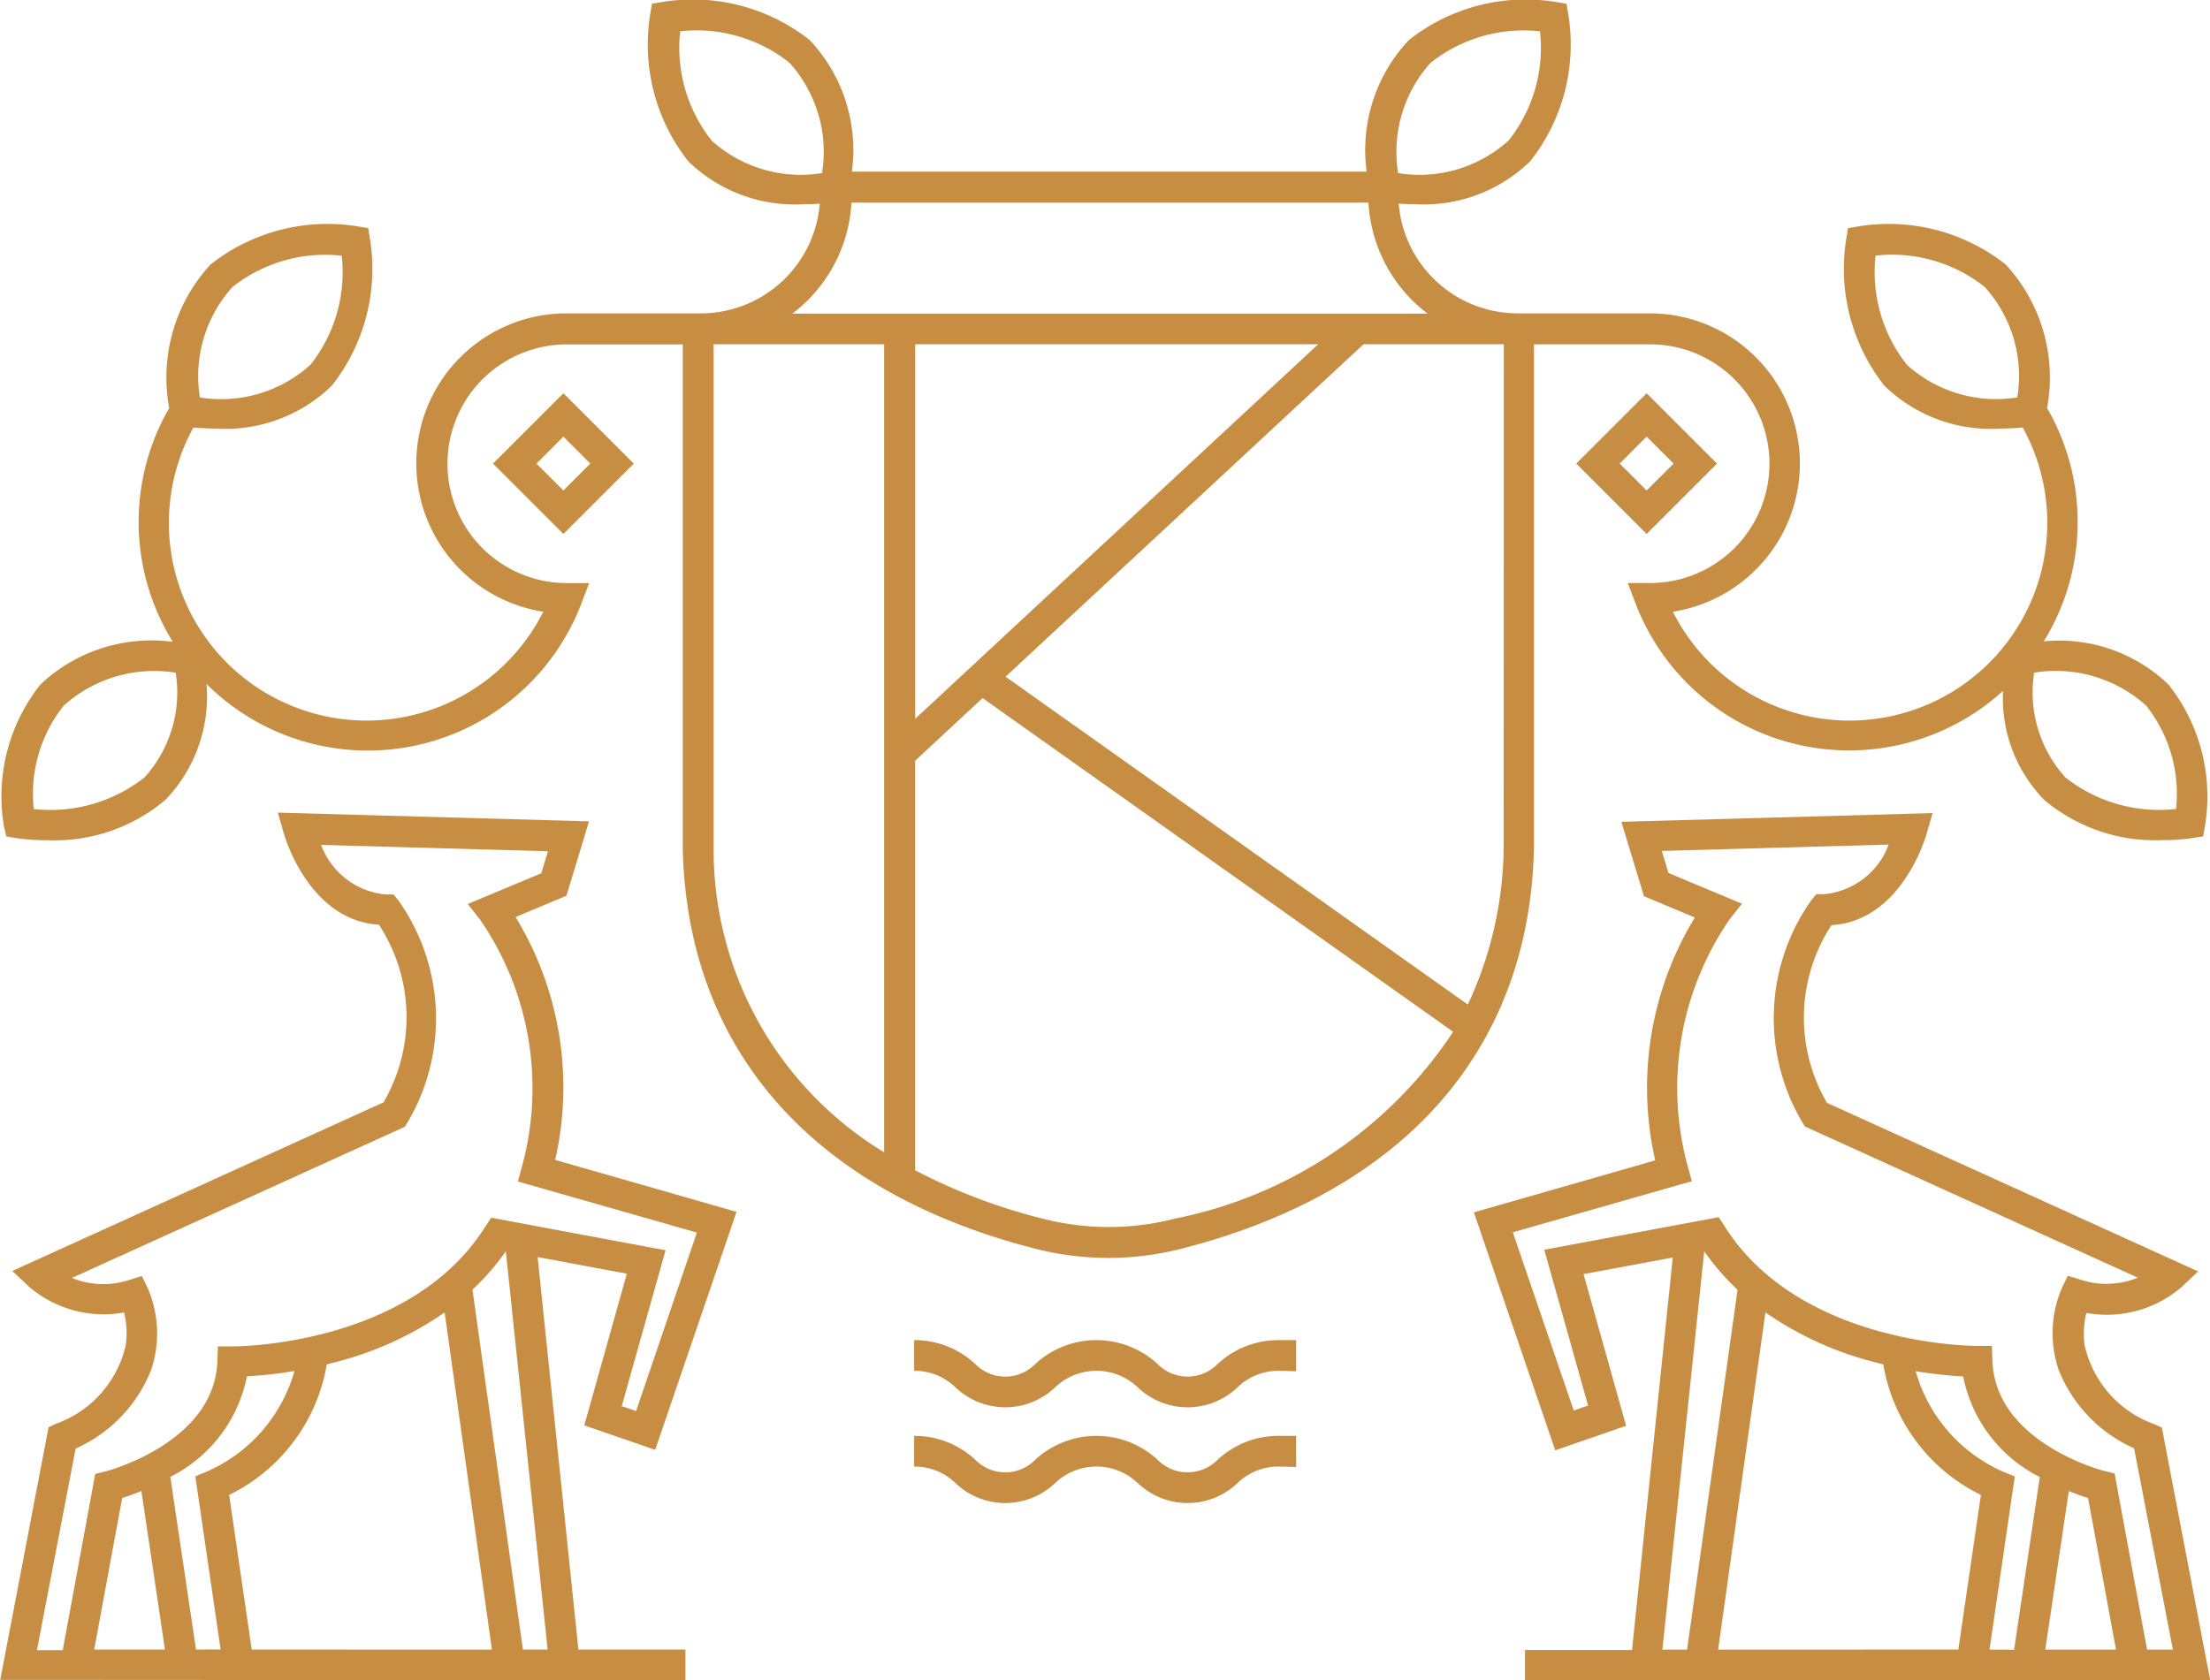 <svg xmlns="http://www.w3.org/2000/svg" width="38.278" height="29.112" viewBox="0 0 38.278 29.112">
  <g id="Group_76" data-name="Group 76" transform="translate(-197.844 -142.686)">
    <g id="Group_75" data-name="Group 75" transform="translate(185.099 142.686)">
      <g id="Group_72" data-name="Group 72" transform="translate(12.745)">
        <path id="Path_52" data-name="Path 52" d="M287.914,222.459a.729.729,0,0,1-1.049,0,1.564,1.564,0,0,0-2.109,0,.728.728,0,0,1-1.049,0,1.542,1.542,0,0,0-1.054-.409v.532a1.013,1.013,0,0,1,.722.292,1.251,1.251,0,0,0,1.714,0,1.038,1.038,0,0,1,1.444,0,1.251,1.251,0,0,0,1.715,0,1.014,1.014,0,0,1,.722-.292l.3.007v-.539h-.3a1.542,1.542,0,0,0-1.055.409" transform="translate(-266.82 -198.832)" fill="#c78e43"/>
        <path id="Path_53" data-name="Path 53" d="M287.914,228.13a.729.729,0,0,1-1.049,0,1.563,1.563,0,0,0-2.109,0,.729.729,0,0,1-1.049,0,1.54,1.54,0,0,0-1.054-.409v.532a1.014,1.014,0,0,1,.722.292,1.251,1.251,0,0,0,1.714,0,1.038,1.038,0,0,1,1.444,0,1.252,1.252,0,0,0,1.715,0,1.014,1.014,0,0,1,.722-.292l.3.007v-.539h-.3a1.542,1.542,0,0,0-1.055.409" transform="translate(-266.82 -202.844)" fill="#c78e43"/>
        <path id="Path_54" data-name="Path 54" d="M258.94,167.66l-.466-.466.466-.467.466.467Zm-1.219-.466,1.219,1.219,1.219-1.219-1.219-1.219Z" transform="translate(-249.182 -159.162)" fill="#c78e43"/>
        <path id="Path_55" data-name="Path 55" d="M323.073,166.727l.467.467-.467.466-.466-.466Zm1.219.467-1.219-1.219-1.219,1.219,1.219,1.219Z" transform="translate(-294.553 -159.162)" fill="#c78e43"/>
        <path id="Path_56" data-name="Path 56" d="M229.745,154.911a2.338,2.338,0,0,1,1.938-.57,2.193,2.193,0,0,1-.539,1.813,2.633,2.633,0,0,1-1.919.549,2.454,2.454,0,0,1,.519-1.792m2.922-7.252a2.594,2.594,0,0,1,1.893-.543,2.582,2.582,0,0,1-.542,1.89,2.306,2.306,0,0,1-1.915.566,2.309,2.309,0,0,1,.564-1.913m10.718-1.463h8.958a2.592,2.592,0,0,0,1.023,1.923h-11a2.592,2.592,0,0,0,1.023-1.923m-2.423-1.076a2.592,2.592,0,0,1-.544-1.892,2.592,2.592,0,0,1,1.892.544,2.306,2.306,0,0,1,.565,1.913,2.306,2.306,0,0,1-1.913-.564m12.455-1.348a2.592,2.592,0,0,1,1.893-.544,2.582,2.582,0,0,1-.542,1.89,2.3,2.3,0,0,1-1.915.566,2.307,2.307,0,0,1,.564-1.913m1.264,13.6a6.55,6.55,0,0,1-.621,2.718l-8.006-5.68,6.2-5.76h2.43Zm-5.7,6.429a4.6,4.6,0,0,1-2.279,0,9.977,9.977,0,0,1-2.215-.84v-7.094l1.169-1.087,8.15,5.782a7.533,7.533,0,0,1-4.825,3.238m-4.493-8.66v-6.49h6.981ZM241,157.378v-8.728h2.953v14A6.138,6.138,0,0,1,241,157.378m24.811-2.468a2.455,2.455,0,0,1,.519,1.792,2.625,2.625,0,0,1-1.917-.547,2.193,2.193,0,0,1-.54-1.815,2.337,2.337,0,0,1,1.938.57m-2.229-5.339a2.306,2.306,0,0,1-1.913-.564,2.592,2.592,0,0,1-.544-1.892,2.579,2.579,0,0,1,1.89.542,2.3,2.3,0,0,1,.566,1.914m-34.832,7.607.188.03a3.464,3.464,0,0,0,.523.035,2.971,2.971,0,0,0,2.046-.7,2.581,2.581,0,0,0,.711-2.007,3.959,3.959,0,0,0,6.49-1.387l.138-.361h-.387a2.067,2.067,0,1,1,0-4.135h2.008v8.733c.077,3.483,2.243,5.945,6.1,6.933a5.112,5.112,0,0,0,2.543,0c3.857-.988,6.023-3.45,6.1-6.939v-8.728h2.011a2.067,2.067,0,0,1,0,4.135h-.387l.138.361a3.96,3.96,0,0,0,6.362,1.508,2.527,2.527,0,0,0,.71,1.885,2.971,2.971,0,0,0,2.046.7,3.474,3.474,0,0,0,.523-.035l.188-.03.032-.188a3.121,3.121,0,0,0-.633-2.442,2.726,2.726,0,0,0-2.16-.748,3.941,3.941,0,0,0,.057-4.043,2.884,2.884,0,0,0-.717-2.487,3.267,3.267,0,0,0-2.542-.661l-.188.031-.031.188a3.265,3.265,0,0,0,.66,2.542,2.639,2.639,0,0,0,2.007.743c.126,0,.256-.007.39-.018a3.425,3.425,0,1,1-6.06,3.191,2.6,2.6,0,0,0-.4-5.169h-2.29a2.069,2.069,0,0,1-2.059-1.9c.092.005.183.008.271.008a2.64,2.64,0,0,0,2.007-.743,3.263,3.263,0,0,0,.66-2.542l-.031-.188-.188-.031a3.263,3.263,0,0,0-2.542.66,2.777,2.777,0,0,0-.732,2.28h-8.916a2.778,2.778,0,0,0-.732-2.28,3.265,3.265,0,0,0-2.543-.66l-.188.031-.031.188a3.263,3.263,0,0,0,.66,2.542,2.639,2.639,0,0,0,2.007.743c.088,0,.178,0,.271-.008a2.069,2.069,0,0,1-2.059,1.9h-2.33a2.6,2.6,0,0,0-.4,5.169,3.425,3.425,0,1,1-6.06-3.191c.134.011.264.018.39.018a2.64,2.64,0,0,0,2.007-.743,3.265,3.265,0,0,0,.661-2.542l-.031-.188-.188-.031a3.268,3.268,0,0,0-2.542.661,2.885,2.885,0,0,0-.716,2.487,3.941,3.941,0,0,0,.062,4.051,2.8,2.8,0,0,0-2.294.74,3.118,3.118,0,0,0-.633,2.442Z" transform="translate(-228.64 -142.686)" fill="#c78e43"/>
        <path id="Path_57" data-name="Path 57" d="M229.843,201.85a2.5,2.5,0,0,0,1.307-1.36,1.983,1.983,0,0,0-.06-1.424l-.1-.206-.219.069a1.437,1.437,0,0,1-.992-.035l5.766-2.619.043-.07a3.534,3.534,0,0,0-.157-3.855l-.082-.1-.13,0a1.319,1.319,0,0,1-1.124-.859l3.929.11-.116.382-1.273.532.216.275a5.149,5.149,0,0,1,.721,4.279l-.069.254,3.1.885L239.55,201.2l-.248-.086.759-2.7-3.021-.564-.1.153c-1.311,2.084-4.344,2.076-4.373,2.077l-.259,0-.01.259c-.053,1.422-1.93,1.905-1.949,1.91l-.167.041-.562,3.052h-.447Zm8.175,3.482h-.428l-.874-6.235a4.221,4.221,0,0,0,.578-.665Zm-5.125,0-.391-2.679a3.089,3.089,0,0,0,1.691-2.262c.072-.018.144-.036.218-.056a5.813,5.813,0,0,0,1.823-.844l.819,5.842Zm-.965,0-.445-2.992a2.487,2.487,0,0,0,1.327-1.742,7.548,7.548,0,0,0,.823-.092,2.7,2.7,0,0,1-1.524,1.745l-.193.079.438,3Zm-1.763,0,.484-2.625c.086-.027.2-.068.333-.122l.408,2.747Zm10.24.532v-.532h-1.854l-.706-6.8,1.545.288-.737,2.628,1.228.424,1.409-4.123-3.141-.9a5.667,5.667,0,0,0-.686-4.208l.881-.369.391-1.289-5.39-.151.1.348c.018.064.436,1.518,1.651,1.594a2.924,2.924,0,0,1,.079,3.078l-6.429,2.921.289.272a1.984,1.984,0,0,0,1.647.447,1.493,1.493,0,0,1,.031.558,1.891,1.891,0,0,1-1.218,1.373l-.121.058-.837,4.376Z" transform="translate(-228.533 -176.753)" fill="#c78e43"/>
        <path id="Path_58" data-name="Path 58" d="M327.883,205.333h-.447l-.562-3.052-.167-.041c-.019,0-1.9-.488-1.949-1.91l-.01-.259-.259,0c-.029,0-3.062.007-4.373-2.077l-.1-.153-3.021.564.759,2.7-.248.086-1.055-3.088,3.1-.885-.069-.254a5.15,5.15,0,0,1,.721-4.279l.217-.275-1.273-.532-.116-.382,3.929-.11a1.319,1.319,0,0,1-1.124.859l-.13,0-.082.1a3.535,3.535,0,0,0-.157,3.855l.043.07,5.766,2.619a1.438,1.438,0,0,1-.993.035l-.219-.069-.1.206a1.982,1.982,0,0,0-.06,1.424,2.5,2.5,0,0,0,1.307,1.36Zm-8.117-6.9h0a4.233,4.233,0,0,0,.577.665l-.874,6.235h-.428Zm.241,6.9.819-5.842a5.812,5.812,0,0,0,1.823.844c.074.02.146.039.218.056a3.089,3.089,0,0,0,1.691,2.262l-.391,2.679Zm4.7,0,.438-3-.193-.079a2.7,2.7,0,0,1-1.524-1.745,7.546,7.546,0,0,0,.823.092,2.488,2.488,0,0,0,1.327,1.742l-.445,2.992Zm.966,0,.408-2.747c.131.054.247.095.333.122l.484,2.625Zm2.857.532-.837-4.376-.121-.058a1.891,1.891,0,0,1-1.218-1.373,1.493,1.493,0,0,1,.031-.558,1.984,1.984,0,0,0,1.647-.447l.289-.272-6.429-2.921a2.924,2.924,0,0,1,.078-3.078c1.216-.076,1.633-1.53,1.651-1.594l.1-.348-5.39.151.391,1.289.881.369a5.669,5.669,0,0,0-.686,4.208l-3.141.9,1.409,4.123,1.228-.424-.737-2.628,1.545-.288-.706,6.8h-1.854v.532Z" transform="translate(-290.248 -176.753)" fill="#c78e43"/>
      </g>
    </g>
  </g>
</svg>
